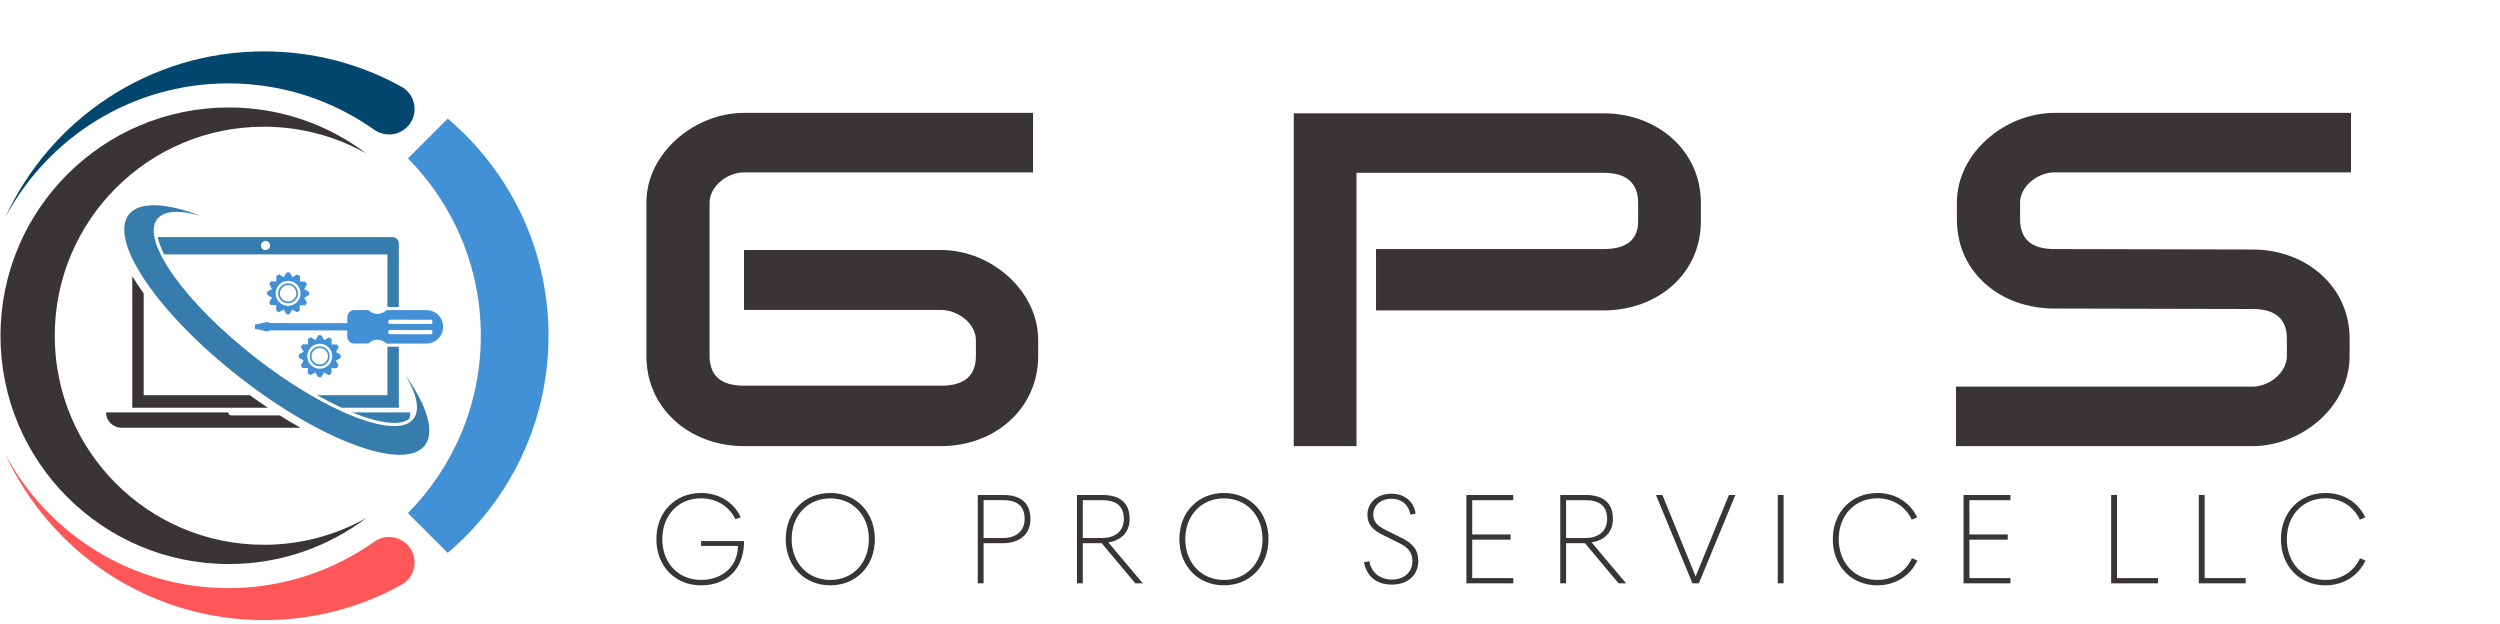 <?xml version="1.0" encoding="UTF-8"?> <svg xmlns="http://www.w3.org/2000/svg" xmlns:xlink="http://www.w3.org/1999/xlink" width="513" zoomAndPan="magnify" viewBox="0 0 384.75 96" height="128" preserveAspectRatio="xMidYMid meet" version="1.0"><defs><g></g><clipPath id="decc287dce"><path d="M 16.32 63 L 47 63 L 47 66 L 16.32 66 Z M 16.32 63 " clip-rule="nonzero"></path></clipPath><clipPath id="6291266b5f"><path d="M 39 47 L 68.223 47 L 68.223 53 L 39 53 Z M 39 47 " clip-rule="nonzero"></path></clipPath><clipPath id="1d081c3018"><path d="M 62 18 L 84.418 18 L 84.418 86 L 62 86 Z M 62 18 " clip-rule="nonzero"></path></clipPath><clipPath id="d0ebe59b51"><path d="M 0.074 7.879 L 64 7.879 L 64 34 L 0.074 34 Z M 0.074 7.879 " clip-rule="nonzero"></path></clipPath><clipPath id="56b654eaf2"><path d="M 0.074 69 L 64 69 L 64 95.465 L 0.074 95.465 Z M 0.074 69 " clip-rule="nonzero"></path></clipPath><clipPath id="91c2ade63f"><path d="M 0.074 16 L 57 16 L 57 87 L 0.074 87 Z M 0.074 16 " clip-rule="nonzero"></path></clipPath></defs><path fill="#4290d5" d="M 43.07 45.137 C 43.074 44.438 43.645 43.871 44.344 43.875 C 45.039 43.879 45.605 44.449 45.602 45.152 C 45.598 45.852 45.027 46.418 44.328 46.414 C 43.629 46.41 43.066 45.84 43.07 45.137 Z M 45.863 45.152 C 45.867 44.305 45.188 43.617 44.344 43.613 C 43.5 43.609 42.812 44.289 42.809 45.137 C 42.801 45.984 43.484 46.672 44.328 46.676 C 45.172 46.684 45.859 46 45.863 45.152 " fill-opacity="1" fill-rule="nonzero"></path><path fill="#4290d5" d="M 47.941 54.82 C 47.945 54.117 48.516 53.555 49.215 53.555 C 49.914 53.559 50.477 54.133 50.477 54.832 C 50.473 55.531 49.902 56.098 49.203 56.094 C 48.504 56.09 47.941 55.52 47.941 54.82 Z M 50.738 54.832 C 50.742 53.988 50.062 53.297 49.215 53.293 C 48.371 53.289 47.684 53.973 47.68 54.816 C 47.676 55.664 48.355 56.355 49.203 56.359 C 50.047 56.363 50.734 55.68 50.738 54.832 " fill-opacity="1" fill-rule="nonzero"></path><path fill="#393536" d="M 38.453 60.824 L 22.113 60.824 L 22.113 45.152 C 21.453 44.242 20.867 43.359 20.359 42.508 L 20.359 62.75 L 41.223 62.75 C 40.305 62.137 39.379 61.496 38.453 60.824 " fill-opacity="1" fill-rule="nonzero"></path><g clip-path="url(#decc287dce)"><path fill="#393536" d="M 35.586 63.93 C 35.332 63.93 35.125 63.723 35.125 63.465 L 16.324 63.465 C 16.324 64.77 17.375 65.824 18.676 65.824 L 46.234 65.824 C 45.188 65.238 44.121 64.605 43.043 63.93 L 35.586 63.93 " fill-opacity="1" fill-rule="nonzero"></path></g><g clip-path="url(#6291266b5f)"><path fill="#4290d5" d="M 66.332 49.207 C 66.453 49.207 66.551 49.305 66.551 49.426 L 66.551 49.633 C 66.551 49.754 66.453 49.852 66.328 49.852 L 59.977 49.848 C 59.855 49.848 59.758 49.75 59.758 49.625 L 59.758 49.422 C 59.758 49.301 59.855 49.199 59.98 49.199 Z M 66.328 50.797 C 66.449 50.797 66.551 50.895 66.551 51.016 L 66.551 51.223 C 66.551 51.344 66.449 51.441 66.328 51.441 L 59.977 51.438 C 59.855 51.438 59.758 51.34 59.758 51.215 L 59.758 51.012 C 59.758 50.891 59.855 50.789 59.977 50.789 Z M 54.531 47.719 C 53.934 47.719 53.453 48.203 53.453 48.797 L 53.453 49.734 L 41.762 49.723 C 41.648 49.723 41.539 49.703 41.434 49.66 L 41.148 49.551 L 39.227 49.961 L 39.227 50.602 L 41.148 51.016 L 41.43 50.906 C 41.535 50.867 41.648 50.844 41.762 50.844 L 53.449 50.855 L 53.449 51.789 C 53.449 52.387 53.93 52.871 54.527 52.871 L 56.68 52.871 C 58.172 51.543 59.5 52.875 59.5 52.875 L 65.594 52.879 C 67.004 52.883 68.184 51.758 68.203 50.34 C 68.223 48.902 67.066 47.73 65.637 47.727 L 59.504 47.723 C 59.504 47.723 58.176 49.051 56.684 47.719 L 54.531 47.719 " fill-opacity="1" fill-rule="nonzero"></path></g><path fill="#4290d5" d="M 42.418 45.137 C 42.422 44.074 43.285 43.215 44.344 43.223 C 45.406 43.227 46.258 44.094 46.254 45.156 C 46.25 46.219 45.387 47.074 44.324 47.066 C 43.266 47.062 42.41 46.199 42.418 45.137 Z M 44.562 48.367 L 44.988 47.637 L 45.715 48.066 C 45.863 47.996 46.004 47.914 46.141 47.82 L 46.141 46.977 L 46.988 46.98 C 47.078 46.848 47.16 46.707 47.234 46.559 L 46.812 45.824 L 47.547 45.406 C 47.555 45.324 47.559 45.242 47.559 45.16 C 47.559 45.078 47.555 44.996 47.551 44.914 L 46.82 44.488 L 47.246 43.758 C 47.176 43.613 47.098 43.469 47.004 43.336 L 46.16 43.332 L 46.168 42.484 C 46.035 42.395 45.895 42.312 45.746 42.238 L 45.012 42.66 L 44.598 41.926 C 44.516 41.918 44.434 41.914 44.352 41.914 C 44.27 41.914 44.188 41.918 44.109 41.922 L 43.684 42.652 L 42.953 42.227 C 42.809 42.297 42.664 42.375 42.531 42.469 L 42.527 43.316 L 41.684 43.309 C 41.594 43.441 41.508 43.582 41.438 43.73 L 41.855 44.465 L 41.125 44.883 C 41.117 44.965 41.113 45.047 41.113 45.129 C 41.113 45.211 41.117 45.293 41.121 45.375 L 41.852 45.801 L 41.422 46.531 C 41.492 46.676 41.574 46.82 41.664 46.953 L 42.512 46.957 L 42.504 47.805 C 42.637 47.895 42.777 47.98 42.926 48.051 L 43.656 47.629 L 44.074 48.367 C 44.156 48.371 44.238 48.375 44.32 48.375 C 44.402 48.375 44.484 48.375 44.562 48.367 " fill-opacity="1" fill-rule="nonzero"></path><path fill="#4290d5" d="M 47.289 54.816 C 47.297 53.754 48.16 52.898 49.219 52.902 C 50.277 52.906 51.133 53.773 51.129 54.836 C 51.121 55.898 50.258 56.754 49.199 56.75 C 48.141 56.742 47.285 55.879 47.289 54.816 Z M 49.438 58.047 L 49.863 57.316 L 50.59 57.746 C 50.738 57.676 50.879 57.594 51.012 57.504 L 51.016 56.656 L 51.859 56.66 C 51.953 56.527 52.035 56.387 52.105 56.242 L 51.688 55.504 L 52.422 55.086 C 52.426 55.004 52.43 54.926 52.43 54.844 C 52.43 54.758 52.43 54.68 52.422 54.598 L 51.695 54.172 L 52.121 53.441 C 52.051 53.293 51.969 53.152 51.879 53.016 L 51.035 53.016 L 51.039 52.168 C 50.906 52.074 50.766 51.992 50.621 51.922 L 49.887 52.34 L 49.469 51.605 C 49.391 51.598 49.309 51.594 49.227 51.594 C 49.145 51.594 49.062 51.598 48.98 51.602 L 48.555 52.332 L 47.828 51.906 C 47.68 51.977 47.539 52.059 47.406 52.148 L 47.402 52.996 L 46.559 52.988 C 46.465 53.121 46.383 53.266 46.312 53.41 L 46.73 54.145 L 45.996 54.562 C 45.992 54.645 45.988 54.727 45.988 54.809 C 45.984 54.891 45.988 54.973 45.996 55.055 L 46.723 55.48 L 46.297 56.211 C 46.367 56.359 46.449 56.5 46.539 56.637 L 47.383 56.637 L 47.379 57.484 C 47.512 57.578 47.652 57.66 47.797 57.73 L 48.531 57.312 L 48.949 58.047 C 49.027 58.051 49.109 58.055 49.191 58.055 C 49.273 58.059 49.355 58.055 49.438 58.047 " fill-opacity="1" fill-rule="nonzero"></path><path fill="#367dae" d="M 43.688 61.051 L 43.684 61.055 L 43.691 61.043 Z M 43.688 61.051 " fill-opacity="1" fill-rule="nonzero"></path><path fill="#367dae" d="M 45.176 59.121 L 45.172 59.125 L 45.176 59.117 Z M 45.176 59.121 " fill-opacity="1" fill-rule="nonzero"></path><path fill="#367dae" d="M 60.656 65.086 C 61.727 65.086 62.52 64.855 63.023 64.406 C 63.105 64.117 63.141 63.805 63.137 63.465 L 54.188 63.465 C 56.73 64.508 58.961 65.086 60.656 65.086 " fill-opacity="1" fill-rule="nonzero"></path><path fill="#367dae" d="M 52.547 62.75 L 61.379 62.75 L 61.379 58.547 L 61.375 58.547 L 61.379 58.547 L 61.379 53.363 L 59.625 53.359 L 59.625 60.824 L 48.809 60.824 C 50.094 61.547 51.348 62.191 52.547 62.75 " fill-opacity="1" fill-rule="nonzero"></path><path fill="#367dae" d="M 40.863 37.082 C 41.25 37.082 41.562 37.398 41.562 37.785 C 41.562 38.172 41.25 38.488 40.863 38.488 C 40.477 38.488 40.164 38.172 40.164 37.785 C 40.164 37.398 40.477 37.082 40.863 37.082 Z M 25.266 39.148 L 59.625 39.148 L 59.625 47.238 L 61.379 47.238 L 61.379 37.469 C 61.379 36.922 60.934 36.48 60.391 36.48 L 24.262 36.48 C 24.422 37.258 24.762 38.156 25.266 39.148 " fill-opacity="1" fill-rule="nonzero"></path><path fill="#367dae" d="M 30.988 33.254 C 27.699 32.293 25.238 32.371 24.195 33.719 C 21.648 37 28.418 46.543 39.309 55.031 C 50.203 63.52 61.094 67.742 63.637 64.457 C 64.684 63.109 64.152 60.699 62.41 57.742 C 65.73 62.465 66.992 66.461 65.379 68.543 C 62.25 72.582 49.512 67.906 36.93 58.102 C 24.348 48.293 16.688 37.07 19.816 33.035 C 21.43 30.953 25.602 31.191 30.988 33.254 " fill-opacity="1" fill-rule="nonzero"></path><g clip-path="url(#1d081c3018)"><path fill="#4290d5" d="M 62.781 78.969 L 68.902 85.086 C 78.391 77.059 84.418 65.07 84.418 51.672 C 84.418 38.273 78.391 26.281 68.902 18.254 L 62.781 24.375 C 69.715 31.391 74 41.031 74 51.672 C 74 62.312 69.715 71.953 62.781 78.969 " fill-opacity="1" fill-rule="nonzero"></path></g><g clip-path="url(#d0ebe59b51)"><path fill="#03466e" d="M 57.578 19.957 C 59.145 21.07 61.281 20.918 62.641 19.559 L 62.66 19.539 C 64.504 17.695 64.062 14.602 61.781 13.344 C 55.512 9.879 48.305 7.906 40.633 7.906 C 22.918 7.906 7.656 18.426 0.766 33.559 C 7.277 21.234 20.23 12.832 35.145 12.832 C 43.5 12.832 51.238 15.473 57.578 19.957 " fill-opacity="1" fill-rule="nonzero"></path></g><g clip-path="url(#56b654eaf2)"><path fill="#ff5757" d="M 0.766 69.785 C 7.656 84.914 22.918 95.434 40.633 95.434 C 48.305 95.434 55.512 93.465 61.781 90 C 64.062 88.738 64.504 85.648 62.66 83.805 L 62.641 83.785 C 61.281 82.426 59.145 82.273 57.578 83.383 C 51.238 87.871 43.5 90.512 35.145 90.512 C 20.23 90.512 7.281 82.109 0.766 69.785 " fill-opacity="1" fill-rule="nonzero"></path></g><g clip-path="url(#91c2ade63f)"><path fill="#393536" d="M 35.223 16.539 C 43.18 16.539 50.52 19.184 56.41 23.641 C 51.742 21.008 46.352 19.5 40.609 19.5 C 22.832 19.5 8.426 33.906 8.426 51.672 C 8.426 69.438 22.832 83.84 40.609 83.84 C 46.352 83.84 51.742 82.336 56.41 79.699 C 50.52 84.156 43.18 86.805 35.223 86.805 C 15.812 86.805 0.074 71.074 0.074 51.672 C 0.074 32.27 15.812 16.539 35.223 16.539 " fill-opacity="1" fill-rule="nonzero"></path></g><g fill="#393536" fill-opacity="1"><g transform="translate(95.977, 68.728)"><g><path d="M 63.801 -16.379 C 63.801 -24.031 56.504 -30.254 48.852 -30.254 L 18.523 -30.254 L 18.523 -21.027 L 48.852 -21.027 C 51.426 -21.027 54.215 -18.953 54.215 -16.379 L 54.215 -13.949 C 54.215 -10.871 52.43 -9.371 48.852 -9.371 L 18.523 -9.371 C 15.02 -9.371 13.23 -10.871 13.23 -13.949 L 13.23 -37.551 C 13.23 -40.055 15.949 -42.199 18.523 -42.199 L 63.012 -42.199 L 63.012 -51.355 L 18.523 -51.355 C 10.941 -51.355 3.504 -45.203 3.504 -37.551 L 3.504 -13.949 C 3.504 -5.793 10.227 -0.07 18.523 -0.07 L 48.852 -0.07 C 57.078 -0.07 63.801 -5.793 63.801 -13.949 Z M 63.801 -16.379 "></path></g></g></g><g fill="#393536" fill-opacity="1"><g transform="translate(195.961, 68.728)"><g><path d="M 65.805 -37.48 C 65.805 -45.633 59.008 -51.285 50.855 -51.285 L 3.148 -51.285 L 3.148 -0.07 L 12.805 -0.07 L 12.805 -42.129 L 50.855 -42.129 C 54.359 -42.129 56.148 -40.555 56.148 -37.48 L 56.148 -34.691 C 56.148 -31.828 54.359 -30.398 50.855 -30.398 L 15.809 -30.398 L 15.809 -20.957 L 50.855 -20.957 C 59.008 -20.957 65.805 -26.465 65.805 -34.691 Z M 65.805 -37.48 "></path></g></g></g><g fill="#393536" fill-opacity="1"><g transform="translate(297.661, 68.728)"><g><path d="M 64.156 -51.355 L 18.523 -51.355 C 10.941 -51.355 3.504 -45.203 3.504 -37.551 L 3.504 -34.977 C 3.504 -26.75 10.227 -21.242 18.523 -21.242 L 48.996 -21.172 C 52.5 -21.172 54.289 -19.668 54.289 -16.594 L 54.289 -13.949 C 54.289 -11.371 51.57 -9.227 48.996 -9.227 L 3.363 -9.227 L 3.363 -0.07 L 48.996 -0.07 C 56.504 -0.07 63.945 -6.078 63.945 -13.949 L 63.945 -16.594 C 63.945 -24.676 57.219 -30.328 48.996 -30.328 L 18.523 -30.398 C 15.02 -30.398 13.23 -31.898 13.23 -34.977 L 13.23 -37.551 C 13.23 -40.055 15.949 -42.199 18.523 -42.199 L 64.156 -42.199 Z M 64.156 -51.355 "></path></g></g></g><g fill="#393536" fill-opacity="1"><g transform="translate(99.936, 89.775)"><g><path d="M 7.941 0.309 C 11.914 0.309 14.574 -2.188 14.574 -6.5 L 7.961 -6.5 L 7.961 -5.754 L 13.637 -5.754 C 13.609 -2.629 11.246 -0.523 7.941 -0.523 C 4.488 -0.523 1.992 -3.105 1.992 -6.801 C 1.992 -10.492 4.488 -13.086 7.941 -13.086 C 10.309 -13.086 12.293 -11.855 13.23 -9.875 L 14.07 -10.156 C 13.02 -12.457 10.727 -13.906 7.941 -13.906 C 3.965 -13.906 1.082 -10.957 1.082 -6.801 C 1.082 -2.641 3.965 0.309 7.941 0.309 Z M 7.941 0.309 "></path></g></g></g><g fill="#393536" fill-opacity="1"><g transform="translate(119.844, 89.775)"><g><path d="M 7.941 0.309 C 11.914 0.309 14.797 -2.641 14.797 -6.801 C 14.797 -10.957 11.914 -13.906 7.941 -13.906 C 3.965 -13.906 1.082 -10.957 1.082 -6.801 C 1.082 -2.641 3.965 0.309 7.941 0.309 Z M 7.941 -0.523 C 4.488 -0.523 1.992 -3.133 1.992 -6.801 C 1.992 -10.473 4.488 -13.074 7.941 -13.074 C 11.395 -13.074 13.879 -10.473 13.879 -6.801 C 13.879 -3.133 11.395 -0.523 7.941 -0.523 Z M 7.941 -0.523 "></path></g></g></g><g fill="#393536" fill-opacity="1"><g transform="translate(140.275, 89.775)"><g></g></g></g><g fill="#393536" fill-opacity="1"><g transform="translate(148.544, 89.775)"><g><path d="M 2.832 0 L 2.832 -6.18 L 5.832 -6.18 C 8.074 -6.18 10.039 -7.301 10.039 -9.914 C 10.039 -12.477 8.426 -13.598 5.832 -13.598 L 1.934 -13.598 L 1.934 0 Z M 2.832 -12.805 L 5.824 -12.805 C 7.93 -12.805 9.148 -11.934 9.148 -9.914 C 9.148 -7.891 7.641 -6.973 5.824 -6.973 L 2.832 -6.973 Z M 2.832 -12.805 "></path></g></g></g><g fill="#393536" fill-opacity="1"><g transform="translate(163.812, 89.775)"><g><path d="M 2.832 0 L 2.832 -6.18 L 5.734 -6.18 L 10.91 0 L 12.07 0 L 6.762 -6.297 C 8.5 -6.578 10.039 -7.66 10.039 -9.914 C 10.039 -12.496 8.426 -13.598 5.824 -13.598 L 1.934 -13.598 L 1.934 0 Z M 2.832 -12.797 L 5.812 -12.797 C 7.922 -12.797 9.148 -11.934 9.148 -9.914 C 9.148 -7.891 7.641 -6.973 5.812 -6.973 L 2.832 -6.973 Z M 2.832 -12.797 "></path></g></g></g><g fill="#393536" fill-opacity="1"><g transform="translate(180.424, 89.775)"><g><path d="M 7.941 0.309 C 11.914 0.309 14.797 -2.641 14.797 -6.801 C 14.797 -10.957 11.914 -13.906 7.941 -13.906 C 3.965 -13.906 1.082 -10.957 1.082 -6.801 C 1.082 -2.641 3.965 0.309 7.941 0.309 Z M 7.941 -0.523 C 4.488 -0.523 1.992 -3.133 1.992 -6.801 C 1.992 -10.473 4.488 -13.074 7.941 -13.074 C 11.395 -13.074 13.879 -10.473 13.879 -6.801 C 13.879 -3.133 11.395 -0.523 7.941 -0.523 Z M 7.941 -0.523 "></path></g></g></g><g fill="#393536" fill-opacity="1"><g transform="translate(200.854, 89.775)"><g></g></g></g><g fill="#393536" fill-opacity="1"><g transform="translate(209.123, 89.775)"><g><path d="M 5.086 0.195 C 7.641 0.195 9.148 -1.355 9.148 -3.414 C 9.148 -5.176 8.289 -6.141 6.598 -6.984 L 4.16 -8.191 C 2.824 -8.859 2.223 -9.496 2.223 -10.59 C 2.223 -11.867 3.238 -13.02 5.027 -13.02 C 6.652 -13.02 7.719 -11.973 7.93 -10.57 L 8.742 -10.734 C 8.5 -12.523 7.098 -13.793 5.027 -13.793 C 2.68 -13.793 1.324 -12.262 1.324 -10.57 C 1.324 -8.957 2.281 -8.133 3.793 -7.398 L 6.285 -6.16 C 7.746 -5.453 8.25 -4.555 8.25 -3.406 C 8.25 -1.867 7.117 -0.582 5.086 -0.582 C 3.316 -0.582 1.934 -1.605 1.613 -3.414 L 0.793 -3.25 C 1.199 -1.16 2.582 0.195 5.086 0.195 Z M 5.086 0.195 "></path></g></g></g><g fill="#393536" fill-opacity="1"><g transform="translate(223.743, 89.775)"><g><path d="M 9.148 0 L 9.148 -0.805 L 2.832 -0.805 L 2.832 -6.723 L 8.734 -6.723 L 8.734 -7.523 L 2.832 -7.523 L 2.832 -12.797 L 9.148 -12.797 L 9.148 -13.598 L 1.934 -13.598 L 1.934 0 Z M 9.148 0 "></path></g></g></g><g fill="#393536" fill-opacity="1"><g transform="translate(238.189, 89.775)"><g><path d="M 2.832 0 L 2.832 -6.18 L 5.734 -6.18 L 10.91 0 L 12.07 0 L 6.762 -6.297 C 8.5 -6.578 10.039 -7.66 10.039 -9.914 C 10.039 -12.496 8.426 -13.598 5.824 -13.598 L 1.934 -13.598 L 1.934 0 Z M 2.832 -12.797 L 5.812 -12.797 C 7.922 -12.797 9.148 -11.934 9.148 -9.914 C 9.148 -7.891 7.641 -6.973 5.812 -6.973 L 2.832 -6.973 Z M 2.832 -12.797 "></path></g></g></g><g fill="#393536" fill-opacity="1"><g transform="translate(254.801, 89.775)"><g><path d="M 6.652 0 L 12.273 -13.598 L 11.277 -13.598 L 6.16 -1.062 L 1.043 -13.598 L 0.047 -13.598 L 5.668 0 Z M 6.652 0 "></path></g></g></g><g fill="#393536" fill-opacity="1"><g transform="translate(271.664, 89.775)"><g><path d="M 2.832 0 L 2.832 -13.598 L 1.934 -13.598 L 1.934 0 Z M 2.832 0 "></path></g></g></g><g fill="#393536" fill-opacity="1"><g transform="translate(280.987, 89.775)"><g><path d="M 7.941 0.309 C 10.746 0.309 13.055 -1.207 14.09 -3.512 L 13.258 -3.867 C 12.332 -1.816 10.348 -0.523 7.941 -0.523 C 4.496 -0.523 1.992 -3.113 1.992 -6.801 C 1.992 -10.492 4.496 -13.086 7.941 -13.086 C 10.32 -13.086 12.293 -11.82 13.23 -9.797 L 14.062 -10.156 C 13 -12.438 10.715 -13.906 7.941 -13.906 C 3.965 -13.906 1.082 -10.957 1.082 -6.801 C 1.082 -2.641 3.965 0.309 7.941 0.309 Z M 7.941 0.309 "></path></g></g></g><g fill="#393536" fill-opacity="1"><g transform="translate(300.257, 89.775)"><g><path d="M 9.148 0 L 9.148 -0.805 L 2.832 -0.805 L 2.832 -6.723 L 8.734 -6.723 L 8.734 -7.523 L 2.832 -7.523 L 2.832 -12.797 L 9.148 -12.797 L 9.148 -13.598 L 1.934 -13.598 L 1.934 0 Z M 9.148 0 "></path></g></g></g><g fill="#393536" fill-opacity="1"><g transform="translate(314.704, 89.775)"><g></g></g></g><g fill="#393536" fill-opacity="1"><g transform="translate(322.973, 89.775)"><g><path d="M 9.148 0 L 9.148 -0.805 L 2.832 -0.805 L 2.832 -13.598 L 1.934 -13.598 L 1.934 0 Z M 9.148 0 "></path></g></g></g><g fill="#393536" fill-opacity="1"><g transform="translate(336.462, 89.775)"><g><path d="M 9.148 0 L 9.148 -0.805 L 2.832 -0.805 L 2.832 -13.598 L 1.934 -13.598 L 1.934 0 Z M 9.148 0 "></path></g></g></g><g fill="#393536" fill-opacity="1"><g transform="translate(349.951, 89.775)"><g><path d="M 7.941 0.309 C 10.746 0.309 13.055 -1.207 14.09 -3.512 L 13.258 -3.867 C 12.332 -1.816 10.348 -0.523 7.941 -0.523 C 4.496 -0.523 1.992 -3.113 1.992 -6.801 C 1.992 -10.492 4.496 -13.086 7.941 -13.086 C 10.32 -13.086 12.293 -11.82 13.23 -9.797 L 14.062 -10.156 C 13 -12.438 10.715 -13.906 7.941 -13.906 C 3.965 -13.906 1.082 -10.957 1.082 -6.801 C 1.082 -2.641 3.965 0.309 7.941 0.309 Z M 7.941 0.309 "></path></g></g></g></svg> 